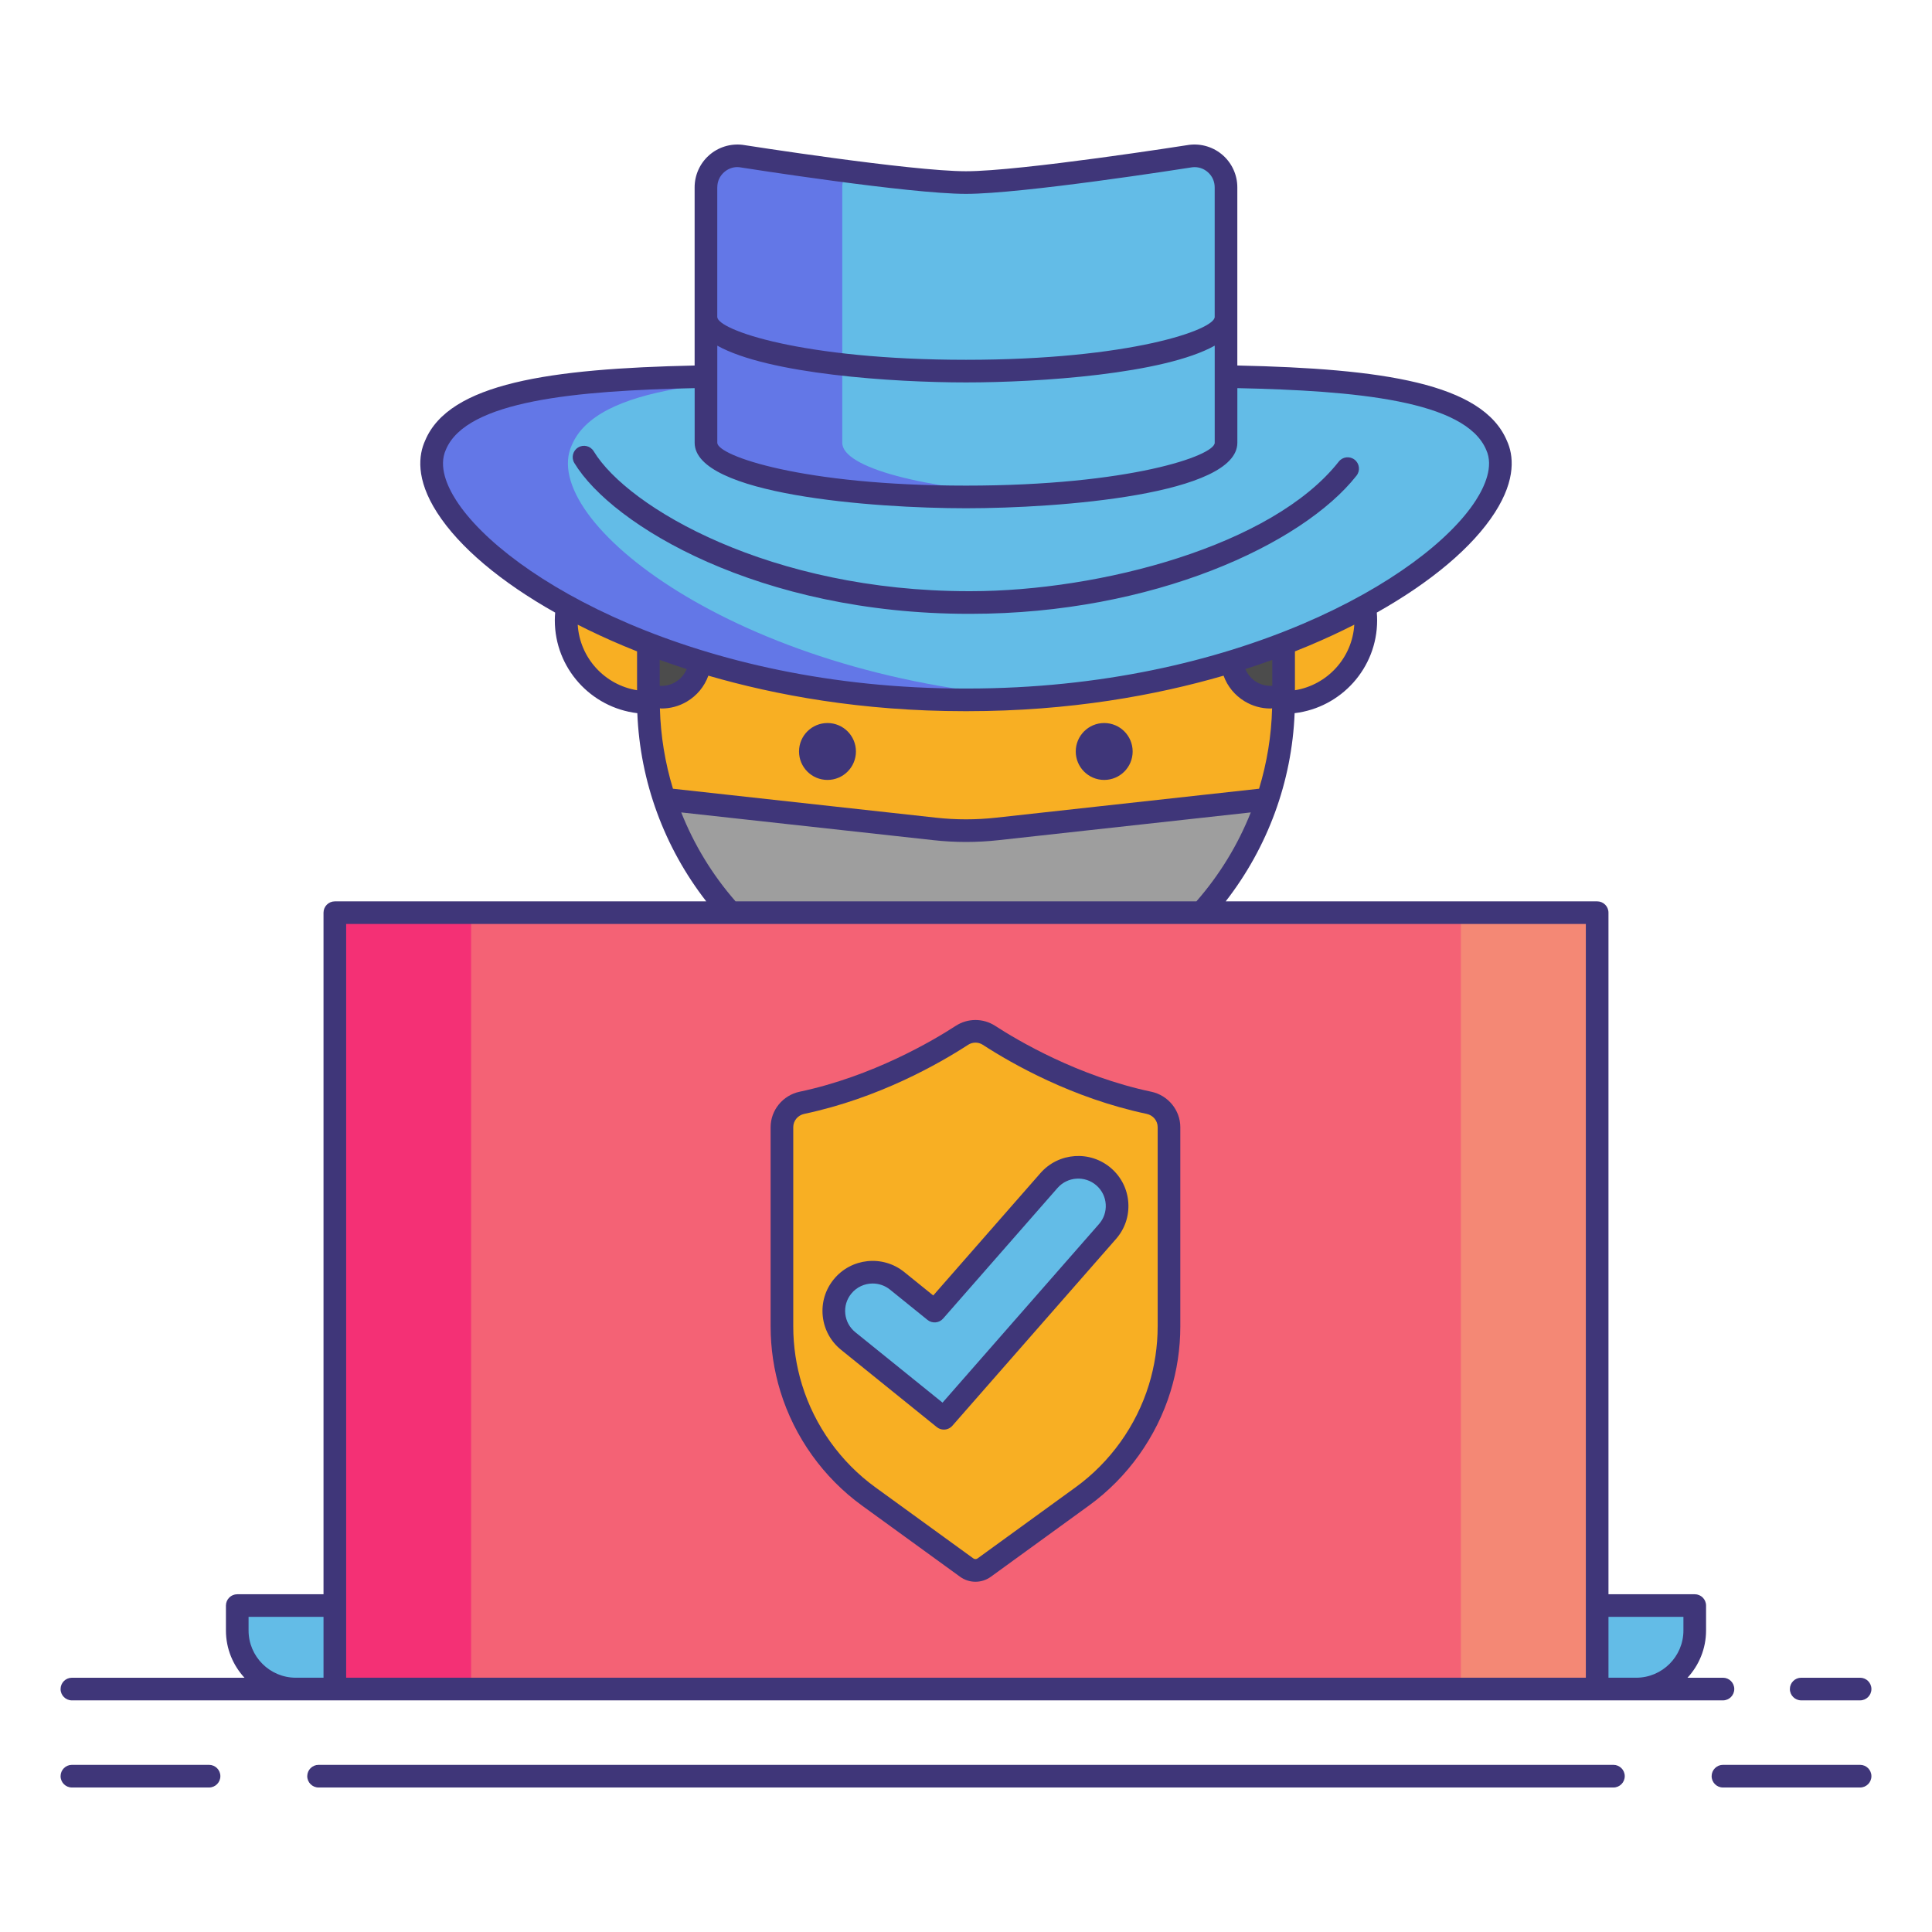 <svg id="Layer_1" enable-background="new 0 0 256 256" height="512" viewBox="0 0 256 256" width="512" xmlns="http://www.w3.org/2000/svg"><g><g fill="#f8af23"><circle cx="85.914" cy="82.198" r="10.894"/><circle cx="170.086" cy="82.198" r="10.894"/></g><path d="m85.914 67.264v25.518c0 15.178 8.144 28.546 20.277 35.952 6.37 3.888 13.84 6.133 21.808 6.133 7.969 0 15.438-2.245 21.808-6.133 12.133-7.406 20.277-20.774 20.277-35.952v-25.518z" fill="#f8af23"/><g><g fill="#3f3679"><circle cx="109.645" cy="99.575" r="3.77"/><circle cx="146.312" cy="99.575" r="3.77"/></g></g><g><path d="m85.914 92.067c3.324 1.218 6.845-1.243 6.845-4.782v-11.738h-6.845z" fill="#4c4c4c"/></g><g><path d="m170.086 92.067c-3.324 1.218-6.845-1.243-6.845-4.782v-11.738h6.845z" fill="#4c4c4c"/></g><path d="m198.297 58.994c4.88 10.648-25.776 33.802-70.297 33.741-44.521.061-75.177-23.094-70.297-33.741 4.635-11.07 35.481-8.852 70.297-9.203 34.814.351 65.661-1.867 70.297 9.203z" fill="#63bce7"/><g><path d="m75.762 58.994c3.303-7.889 19.922-9.028 41.797-9.16-30.357-.006-55.69-.788-59.856 9.16-4.88 10.647 25.776 33.802 70.297 33.741 3.081.004 6.088-.113 9.029-.319-39.557-2.775-65.81-23.512-61.267-33.422z" fill="#6377e7"/></g><path d="m157.792 20.677s-22.293 3.513-29.792 3.513c-7.5 0-29.792-3.513-29.792-3.513-2.482-.293-4.663 1.646-4.663 4.145v33.847c0 3.965 15.426 7.179 34.455 7.179s34.455-3.214 34.455-7.179v-33.847c0-2.499-2.181-4.438-4.663-4.145z" fill="#63bce7"/><g><path d="m111.604 58.668v-33.846c0-.789.236-1.509.611-2.133-7.296-.955-14.007-2.012-14.007-2.012-2.482-.293-4.663 1.646-4.663 4.145v33.847c0 3.965 15.426 7.179 34.455 7.179 3.125 0 6.151-.088 9.029-.251-14.647-.828-25.425-3.615-25.425-6.929z" fill="#6377e7"/></g><path d="m106.179 128.734c6.37 3.888 13.84 6.133 21.808 6.133 7.969 0 15.438-2.245 21.808-6.133 8.476-5.174 15.02-13.263 18.186-22.841l-35.853 3.946c-2.744.302-5.513.302-8.257 0l-35.853-3.946c3.167 9.578 9.685 17.667 18.161 22.841z" fill="#9e9e9e"/><path d="m224.563 212.745v3.3c0 4.269-3.493 7.762-7.762 7.762h-177.602c-4.269 0-7.762-3.493-7.762-7.762v-3.3z" fill="#63bce7"/><path d="m44.368 120.933h167.264v102.874h-167.264z" fill="#f46275"/><g><path d="m193.573 120.933h18.059v102.874h-18.059z" fill="#f48875"/></g><g><path d="m44.368 120.933h18.059v102.874h-18.059z" fill="#f43075"/></g><path d="m127.462 137.185c-3.422 2.222-11.424 6.877-21.196 8.942-1.539.325-2.656 1.659-2.656 3.232v26.394c0 2.775.415 5.534 1.231 8.186 1.774 5.766 5.373 10.799 10.255 14.342l12.992 9.429c.695.504 1.635.504 2.329 0l12.992-9.429c4.882-3.543 8.481-8.576 10.255-14.342.816-2.652 1.231-5.411 1.231-8.186v-26.394c0-1.573-1.117-2.907-2.656-3.232-9.773-2.064-17.775-6.72-21.196-8.942-1.091-.709-2.489-.709-3.581 0z" fill="#f8af23"/><path d="m138.997 156.428-15.157 17.301-4.967-4.013c-2.212-1.785-5.453-1.445-7.24.759-1.79 2.2-1.451 5.432.758 7.217l12.679 10.237 21.683-24.749c1.871-2.135 1.65-5.377-.492-7.242-2.14-1.862-5.397-1.645-7.264.49z" fill="#63bce7"/><g fill="#3f3679"><path d="m128.636 81.335c24.103 0 43.951-9.205 51.113-18.314.513-.651.399-1.594-.252-2.106-.65-.513-1.594-.399-2.105.252-8.776 11.162-31.658 17.169-48.785 17.169-.076 0-.152 0-.229 0-26.247 0-45.174-11.055-49.709-18.541-.43-.708-1.352-.936-2.061-.505-.708.429-.935 1.352-.506 2.06 5.033 8.309 24.568 19.987 52.269 19.986.088-.001.177-.001.265-.001z"/><path d="m152.55 144.659c-9.688-2.046-17.696-6.789-20.688-8.732-1.586-1.029-3.631-1.029-5.217 0-2.991 1.943-10.996 6.685-20.689 8.732-2.229.471-3.846 2.448-3.846 4.7v26.394c0 2.927.437 5.83 1.298 8.627 1.856 6.037 5.694 11.405 10.808 15.115l12.992 9.428c.612.445 1.329.667 2.047.667.717 0 1.434-.222 2.045-.667l12.992-9.429c5.112-3.709 8.95-9.077 10.809-15.115.86-2.795 1.297-5.698 1.297-8.627v-26.394c-.002-2.252-1.619-4.229-3.848-4.699zm.846 31.093c0 2.63-.392 5.236-1.164 7.745-1.668 5.421-5.114 10.24-9.703 13.57l-12.993 9.429c-.169.123-.397.122-.566 0l-12.993-9.429c-4.59-3.331-8.035-8.15-9.702-13.57-.773-2.511-1.165-5.117-1.165-7.745v-26.394c0-.856.603-1.582 1.466-1.764 9.819-2.074 17.812-6.625 21.704-9.152.592-.384 1.357-.384 1.947 0 3.893 2.528 11.889 7.078 21.704 9.152.863.182 1.466.908 1.466 1.764v26.394z"/><path d="m147.245 154.807c-2.765-2.406-6.97-2.119-9.378.633l-14.206 16.217-3.847-3.107c-2.853-2.302-7.042-1.86-9.345.979-1.119 1.375-1.634 3.102-1.45 4.863.185 1.764 1.047 3.351 2.429 4.468l12.679 10.236c.277.224.61.333.941.333.418 0 .833-.174 1.129-.512l21.683-24.749c1.169-1.334 1.747-3.042 1.627-4.811-.119-1.768-.923-3.384-2.262-4.55zm-1.621 7.385-20.733 23.665-11.557-9.331c-.757-.612-1.229-1.48-1.33-2.446-.101-.962.181-1.907.794-2.66.719-.887 1.773-1.347 2.837-1.347.808 0 1.62.265 2.295.81l4.968 4.013c.627.506 1.54.427 2.07-.179l15.156-17.301h.001c1.322-1.511 3.631-1.667 5.15-.346.733.639 1.173 1.523 1.238 2.491.066.966-.249 1.901-.889 2.631z"/><path d="m27.7 233.853h-18.172c-.828 0-1.5.671-1.5 1.5s.672 1.5 1.5 1.5h18.172c.828 0 1.5-.671 1.5-1.5s-.672-1.5-1.5-1.5z"/><path d="m246.472 233.853h-18.172c-.828 0-1.5.671-1.5 1.5s.672 1.5 1.5 1.5h18.172c.828 0 1.5-.671 1.5-1.5s-.672-1.5-1.5-1.5z"/><path d="m213.788 233.853h-171.576c-.828 0-1.5.671-1.5 1.5s.672 1.5 1.5 1.5h171.576c.828 0 1.5-.671 1.5-1.5s-.672-1.5-1.5-1.5z"/><path d="m238.669 225.307h7.803c.828 0 1.5-.671 1.5-1.5s-.672-1.5-1.5-1.5h-7.803c-.828 0-1.5.671-1.5 1.5s.672 1.5 1.5 1.5z"/><path d="m229.8 223.807c0-.829-.672-1.5-1.5-1.5h-4.695c1.52-1.651 2.457-3.846 2.457-6.262v-3.3c0-.829-.672-1.5-1.5-1.5h-11.431v-90.312c0-.829-.672-1.5-1.5-1.5h-49.218c5.578-7.177 8.774-15.873 9.132-24.936 6.147-.726 10.933-5.961 10.933-12.3 0-.343-.017-.686-.045-1.027 7.189-4.047 12.698-8.665 15.639-13.244 2.879-4.479 2.451-7.67 1.606-9.512-3.207-7.659-16.579-9.568-35.726-9.984v-23.608c0-1.619-.694-3.165-1.904-4.241s-2.825-1.581-4.435-1.394c-.02.002-.038.005-.058.008-.222.035-22.261 3.495-29.559 3.495-7.297 0-29.337-3.459-29.616-3.502-1.61-.187-3.225.318-4.435 1.394s-1.904 2.622-1.904 4.241v23.609c-19.152.416-32.521 2.332-35.705 9.938-.865 1.888-1.293 5.079 1.586 9.558 2.942 4.579 8.451 9.198 15.641 13.245-.028.34-.047.683-.047 1.026 0 6.339 4.786 11.573 10.933 12.3.359 9.055 3.557 17.759 9.133 24.936h-49.214c-.828 0-1.5.671-1.5 1.5v90.312h-11.431c-.828 0-1.5.671-1.5 1.5v3.3c0 2.416.937 4.611 2.457 6.262h-22.866c-.828 0-1.5.671-1.5 1.5s.672 1.5 1.5 1.5h29.671 5.169 167.264 5.169 11.499c.828-.002 1.5-.673 1.5-1.502zm-138.81-135.151c-.295.717-.821 1.328-1.514 1.733-.642.375-1.346.539-2.062.484v-3.436c1.137.41 2.321.818 3.576 1.219zm-3.551 5.203c.078.003.156.021.234.021 1.151 0 2.295-.304 3.316-.901 1.353-.791 2.354-2.015 2.872-3.451 8.911 2.588 20.347 4.706 33.955 4.706h.363c13.606 0 25.041-2.118 33.952-4.704.502 1.397 1.468 2.591 2.776 3.387 1.048.639 2.228.964 3.418.964.079 0 .157-.018.236-.021-.097 3.637-.684 7.215-1.729 10.65l-34.867 3.838c-2.632.29-5.299.29-7.929 0l-34.865-3.837c-1.047-3.437-1.635-7.016-1.732-10.652zm81.147-2.988c-.735.046-1.473-.122-2.118-.515-.667-.407-1.161-1.007-1.448-1.702 1.251-.401 2.432-.807 3.566-1.215zm3 .589v-5.148c.634-.251 1.244-.5 1.831-.746 2.102-.882 4.116-1.817 6.033-2.793-.268 4.407-3.582 7.995-7.864 8.687zm-76.541-45.659c6.736 3.764 23.232 4.873 32.955 4.873s26.219-1.109 32.955-4.873v12.867c0 1.698-11.212 5.679-32.955 5.679s-32.955-3.98-32.955-5.679zm0-20.979c0-.774.318-1.484.897-1.999.502-.446 1.128-.681 1.749-.681.095 0 .189.005.283.017.915.144 22.494 3.531 30.025 3.531 7.459 0 28.698-3.322 29.993-3.526.766-.083 1.492.151 2.064.66.579.514.897 1.224.897 1.999v17.174c0 1.698-11.212 5.678-32.955 5.678s-32.955-3.98-32.955-5.678v-17.175zm-34.596 41.483c-1.185-1.843-2.386-4.499-1.362-6.732 2.726-6.511 17.322-7.806 32.958-8.143v7.238c0 6.865 23.519 8.679 35.955 8.679s35.955-1.814 35.955-8.679v-7.238c15.619.337 30.229 1.624 32.979 8.188 1.003 2.188-.198 4.844-1.383 6.687-6.661 10.364-31.953 24.93-67.374 24.929-.119 0-.238 0-.357 0-35.415 0-60.711-14.566-67.371-24.929zm16.101 16.468c1.917.975 3.931 1.91 6.033 2.793.587.246 1.198.495 1.831.746v5.148c-4.282-.692-7.596-4.28-7.864-8.687zm13.718 24.877 33.44 3.68c1.424.157 2.858.235 4.293.235 1.434 0 2.868-.078 4.292-.235l33.443-3.681c-1.694 4.269-4.119 8.255-7.205 11.784h-61.067c-3.083-3.525-5.502-7.515-7.196-11.783zm-57.331 108.395v-1.8h9.931v8.062h-3.669c-3.453 0-6.262-2.809-6.262-6.262zm12.931 6.262v-99.874h164.264v99.874zm167.264 0v-8.062h9.931v1.8c0 3.453-2.809 6.262-6.262 6.262z"/></g></g></svg>